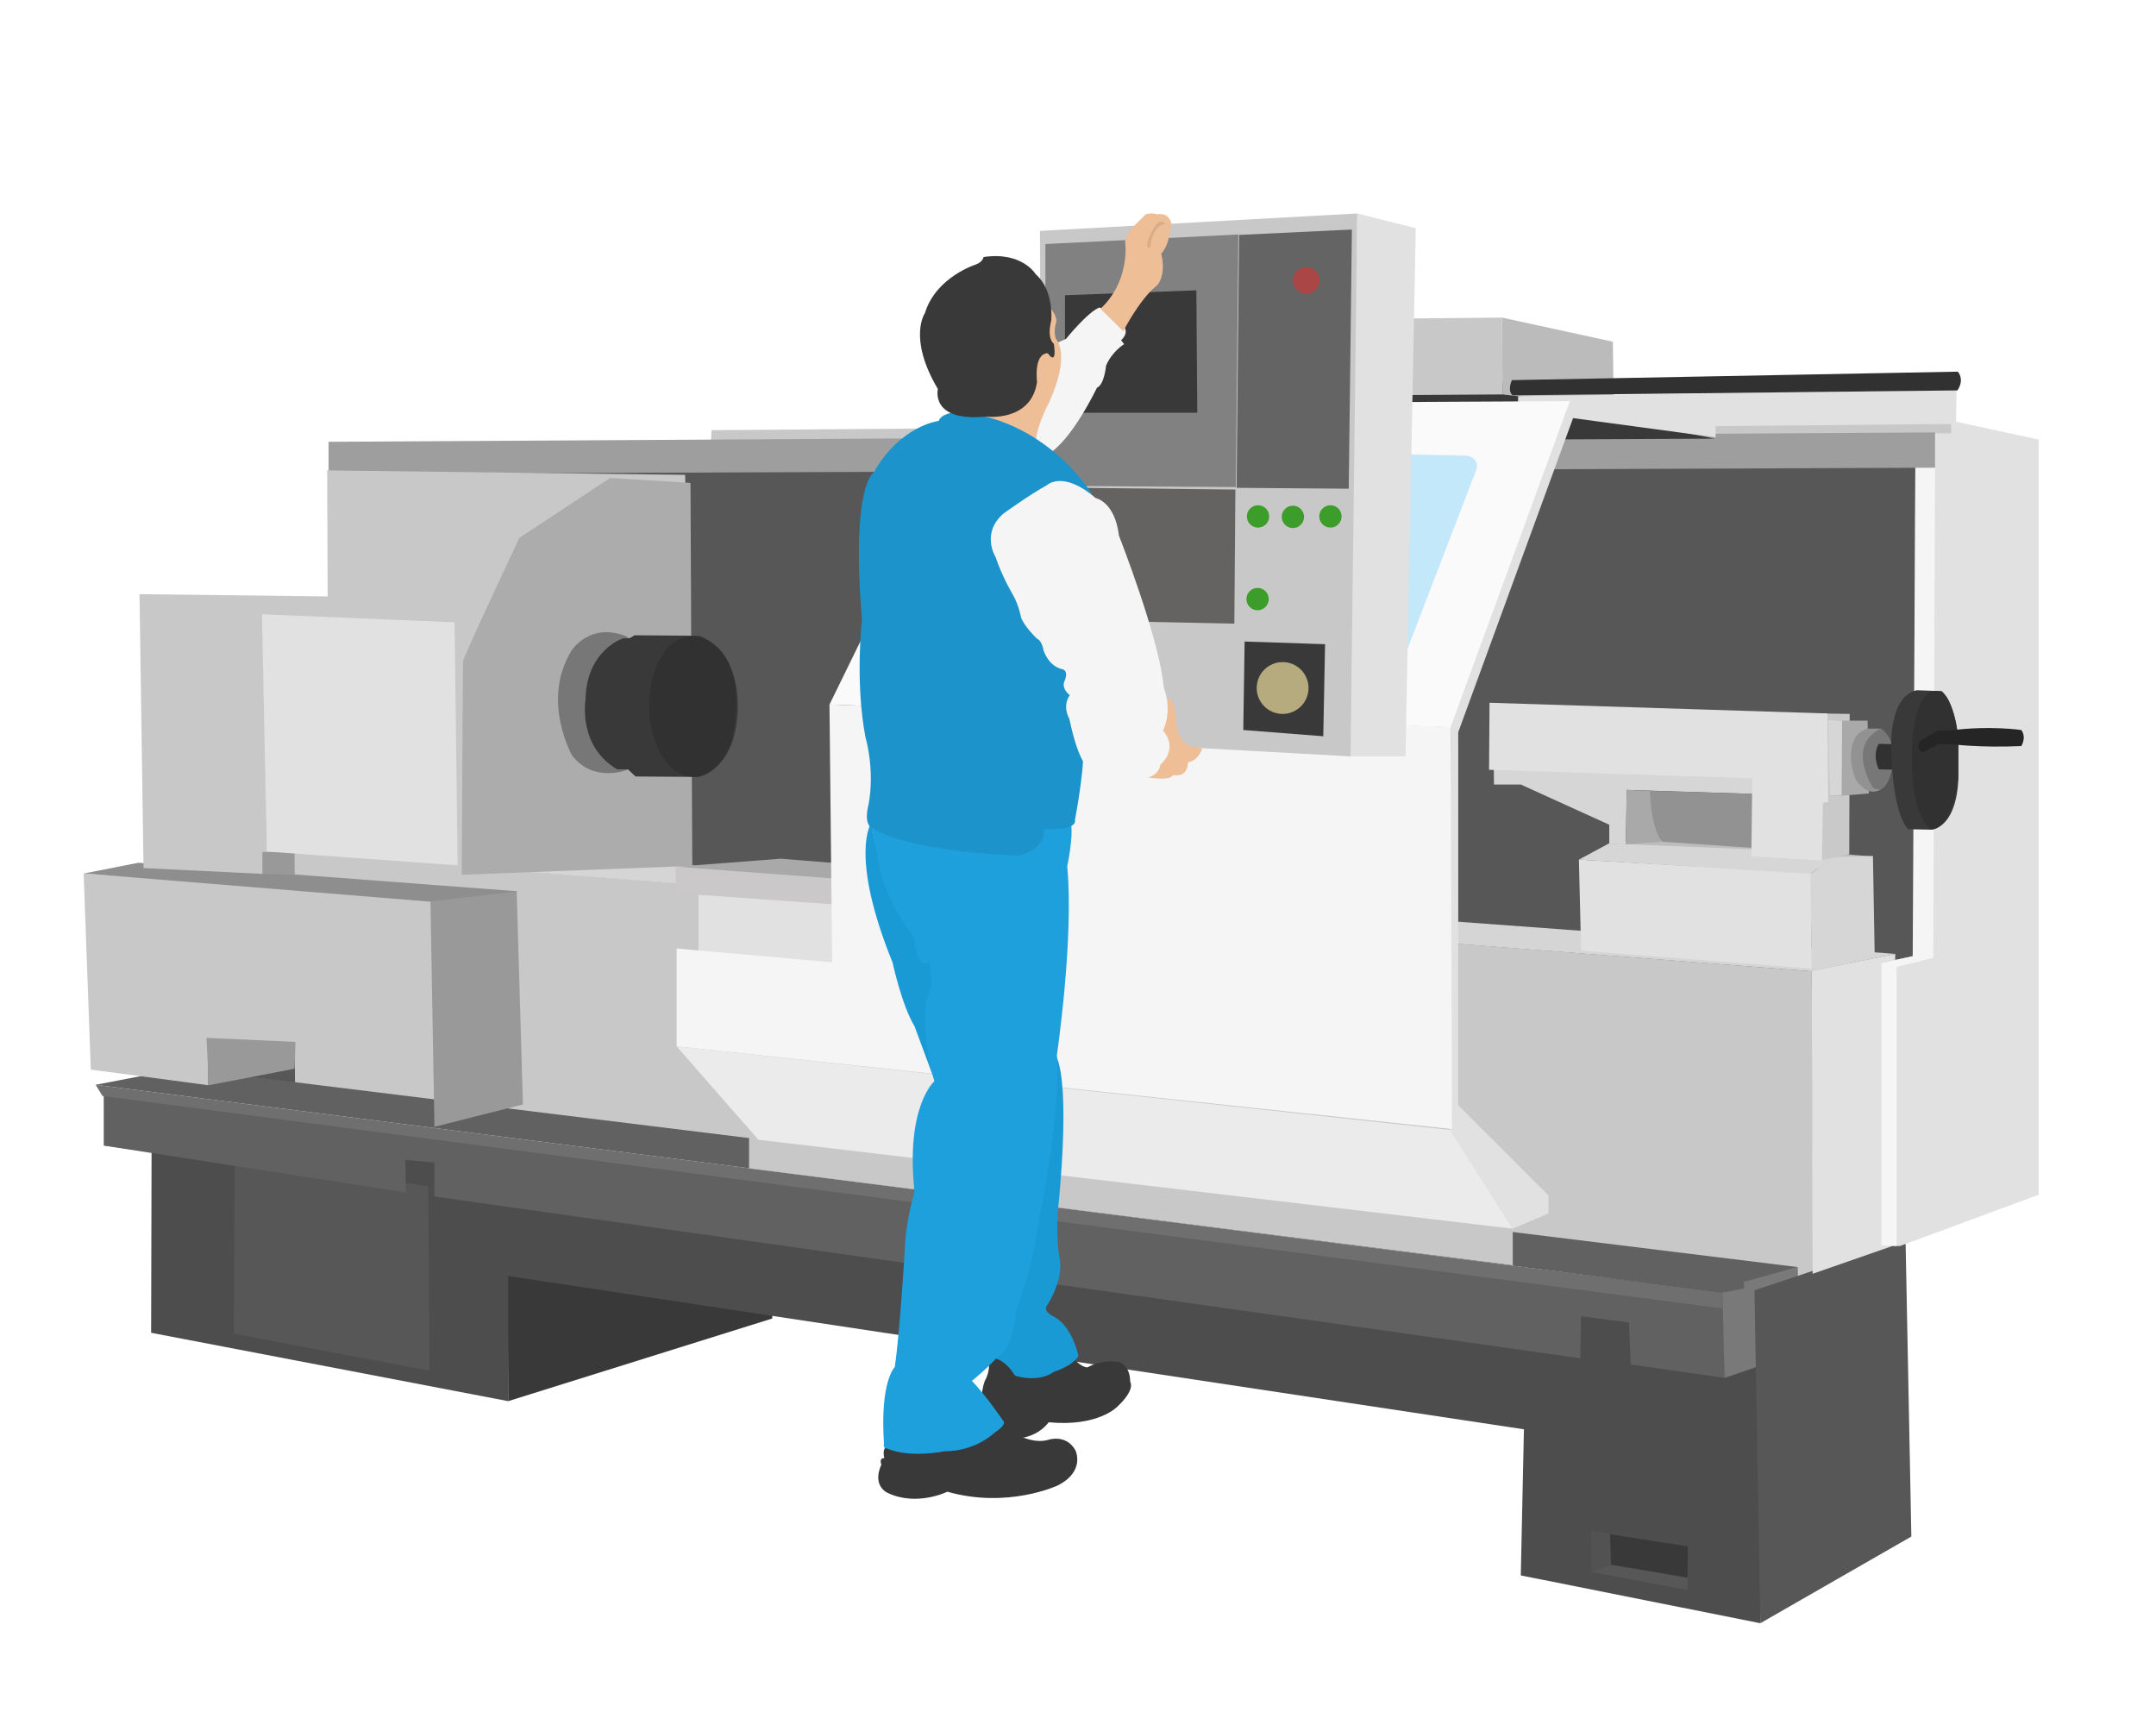<svg xmlns="http://www.w3.org/2000/svg" width="500" height="400" viewBox="0 0 5000 4000">
  <defs>
    <style>
      .cls-1 {
        fill: #575757;
      }

      .cls-1, .cls-10, .cls-11, .cls-12, .cls-13, .cls-14, .cls-15, .cls-16, .cls-17, .cls-18, .cls-19, .cls-2, .cls-20, .cls-21, .cls-22, .cls-23, .cls-24, .cls-25, .cls-26, .cls-27, .cls-28, .cls-29, .cls-3, .cls-30, .cls-31, .cls-36, .cls-37, .cls-38, .cls-39, .cls-4, .cls-40, .cls-41, .cls-5, .cls-6, .cls-7, .cls-8, .cls-9 {
        fill-rule: evenodd;
      }

      .cls-2 {
        fill: #393939;
      }

      .cls-3 {
        fill: #494848;
      }

      .cls-4 {
        fill: #4d4d4d;
      }

      .cls-5 {
        fill: #c8c8c8;
      }

      .cls-6 {
        fill: #616161;
      }

      .cls-7 {
        fill: #797979;
      }

      .cls-8 {
        fill: #6f6f6f;
      }

      .cls-9 {
        fill: #999;
      }

      .cls-10 {
        fill: #8e8e8e;
      }

      .cls-11 {
        fill: #525252;
      }

      .cls-12 {
        fill: #e1e1e1;
      }

      .cls-13 {
        fill: #f5f5f5;
      }

      .cls-14 {
        fill: #d5d5d5;
      }

      .cls-15 {
        fill: #bdbdbd;
      }

      .cls-16 {
        fill: #d6d6d6;
      }

      .cls-17 {
        fill: #929292;
      }

      .cls-18 {
        fill: #a9a9a9;
      }

      .cls-19 {
        fill: #c9c9c9;
      }

      .cls-20 {
        fill: #777;
      }

      .cls-21 {
        fill: #313131;
      }

      .cls-22 {
        fill: #bcbbbb;
      }

      .cls-23 {
        fill: #9e9e9e;
      }

      .cls-24 {
        fill: #252525;
      }

      .cls-25 {
        fill: #cac8c8;
      }

      .cls-26 {
        fill: #c2e8f9;
      }

      .cls-27 {
        fill: #ebebeb;
      }

      .cls-28 {
        fill: #fafafa;
      }

      .cls-29 {
        fill: #818181;
      }

      .cls-30 {
        fill: #646464;
      }

      .cls-31 {
        fill: #646361;
      }

      .cls-32 {
        fill: #3d9d2a;
      }

      .cls-33 {
        fill: #ffcd00;
      }

      .cls-34 {
        fill: #b6ab7e;
      }

      .cls-35 {
        fill: #aa4646;
      }

      .cls-36 {
        fill: #acacac;
      }

      .cls-37 {
        fill: #eebe97;
      }

      .cls-38 {
        fill: #1a9ad5;
      }

      .cls-39 {
        fill: #1ea0dc;
      }

      .cls-40 {
        fill: #1c93ca;
      }

      .cls-41 {
        fill: #daad88;
      }
    </style>
  </defs>
  <path id="Фигура_78_копия" data-name="Фигура 78 копия" class="cls-1" d="M401.258,2508.21l42.491-996.76,353.394-71.5,14.509-381.29,3864.538-14.51-27.98,1669.21-1055,190.65Z"/>
  <path id="Фигура_7_копия" data-name="Фигура 7 копия" class="cls-2" d="M1178.52,3249.04L1791,3057.36v-83.93l-613.52-18.65Z"/>
  <path id="Фигура_11_копия" data-name="Фигура 11 копия" class="cls-3" d="M2184.81,3277.02v27.97l557.56-176.14-1.04-26.94Z"/>
  <path id="Фигура_1_копия" data-name="Фигура 1 копия" class="cls-4" d="M351.513,2671.92l-1.036,418.59,828.043,158.53V2958.92l2355.62,355.4-7.26,338.81L4082.37,3764l-3.11-758.45L241.66,2539.29l1.037,117.08Z"/>
  <path id="Фигура_16_копия" data-name="Фигура 16 копия" class="cls-1" d="M544.274,2690.57L542.2,3092.59l453.92,86-3.109-427.93Z"/>
  <path id="Фигура_22_копия" data-name="Фигура 22 копия" class="cls-5" d="M4201.55,2252.28L682.108,1978.74l2.073,538.79L4205.69,2969.29Z"/>
  <path id="Фигура_2_копия" data-name="Фигура 2 копия" class="cls-6" d="M240.624,2540.33v116.04L941.2,2765.17l-1.037-75.64,67.361,6.22v78.74l2657.2,375.08,2.07-97.39,110.89,14.5,4.15,97.4,217.63,31.08-3.11-160.6Z"/>
  <path id="Фигура_3_копия" data-name="Фигура 3 копия" class="cls-7" d="M3999.46,3195.16L4072,3170.3l-1.03-170.97,98.45-38.33v-22.8l-130.58,33.16,2.07,16.58-46.63,7.25Z"/>
  <path id="Фигура_4_копия" data-name="Фигура 4 копия" class="cls-8" d="M3995.31,2997.26v37.3L237.515,2541.36l-15.545-25.9Z"/>
  <path id="Фигура_5_копия" data-name="Фигура 5 копия" class="cls-6" d="M3994.28,2997.26l50.78-9.32-1.04-15.55,125.4-34.19L420.949,2477.12,221.97,2515.46Z"/>
  <path id="Фигура_61_копия" data-name="Фигура 61 копия" class="cls-5" d="M483.13,2516.5l-272.56-36.27-16.582-454.86,803.17,59.06,9.332,378.19-524.4-54.92Z"/>
  <path id="Фигура_62_копия" data-name="Фигура 62 копия" class="cls-9" d="M998.2,2087.54c0.174,10.65,9.325,525.32,9.325,525.32l205.2-51.81-14.51-495.27S998.02,2076.89,998.2,2087.54Z"/>
  <path id="Фигура_63_копия" data-name="Фигура 63 копия" class="cls-10" d="M1201.32,2066.81L321.459,2000.5l-126.434,24.87,800.061,65.27Z"/>
  <path id="Фигура_64_копия" data-name="Фигура 64 копия" class="cls-9" d="M478.984,2406.67l206.234,9.32-2.073,62.17L484.166,2516.5Z"/>
  <path id="Фигура_6_копия" data-name="Фигура 6 копия" class="cls-1" d="M4082.37,3764l350.28-201.01L4419.18,2875l-350.29,117.08Z"/>
  <path id="Фигура_13_копия" data-name="Фигура 13 копия" class="cls-11" d="M3689.59,3549.52l2.07,95.33,43.53-14.51-1.04-73.57Z"/>
  <path id="Фигура_21_копия" data-name="Фигура 21 копия" class="cls-12" d="M4395.34,2211.87l-193.79,39.38,2.07,702.49,184.47-64.24Z"/>
  <path id="Фигура_14_копия" data-name="Фигура 14 копия" class="cls-1" d="M3689.59,3644.85l224.89,42.48-1.04-29.01-175.14-30.05Z"/>
  <path id="Фигура_15_копия" data-name="Фигура 15 копия" class="cls-2" d="M3734.15,3557.81l2.08,70.46,177.21,30.05,1.04-72.53Z"/>
  <path id="Фигура_17_копия" data-name="Фигура 17 копия" class="cls-12" d="M4365.29,2231.56l-1.04,655.87,41.46,2.07,322.3-119.15V1019.28l-206.23-44.551,1.03,24.867-80.83-1.036-2.07,1218.49Z"/>
  <path id="Фигура_18_копия" data-name="Фигура 18 копия" class="cls-13" d="M4363.22,2887.43l35.23,2.07V2241.92l84.98-20.72,4.15-1139.75h-45.6l-6.22,1135.6-72.54,16.58v653.8Z"/>
  <path id="Фигура_20_копия" data-name="Фигура 20 копия" class="cls-5" d="M4524.89,1004.78V974.729L1650.06,997.524l-1.04,23.826Z"/>
  <path id="Фигура_23_копия" data-name="Фигура 23 копия" class="cls-14" d="M4201.55,2252.28l193.79-40.41L1604.46,2006.72l-416.61,12.43Z"/>
  <path id="Фигура_24_копия" data-name="Фигура 24 копия" class="cls-12" d="M3661.61,1993.25l5.18,211.37,534.76,41.44-1.04-221.73Z"/>
  <path id="Фигура_81_копия" data-name="Фигура 81 копия" class="cls-15" d="M3731.04,1954.91l134.73-7.25L4343.53,1986l-11.4,19.68-178.26,13.47Z"/>
  <path id="Фигура_25_копия" data-name="Фигура 25 копия" class="cls-16" d="M4198.44,2026.4l55.96-39.37,89.13-2.07,4.14,232.09-146.12,29.01Z"/>
  <path id="Фигура_26_копия" data-name="Фигура 26 копия" class="cls-16" d="M3661.61,1993.25l69.43-37.3,536.83,21.76-69.43,48.69Z"/>
  <path id="Фигура_27_копия" data-name="Фигура 27 копия" class="cls-16" d="M3732.08,1955.95v-43.52l-205.2-93.25H3464.7l-1.03-82.89,601.08,9.32,1.03,95.33-293.28-9.33-2.07,126.41Z"/>
  <path id="Фигура_29_копия" data-name="Фигура 29 копия" class="cls-17" d="M3854.37,1951.8l212.45,14.51,2.07-125.37-244.57-7.26-3.11,69.42Z"/>
  <path id="Фигура_28_копия" data-name="Фигура 28 копия" class="cls-18" d="M3772.5,1831.61l-2.07,126.41,86.01-6.22c-28.77-26.16-30.05-118.12-30.05-118.12Z"/>
  <path id="Фигура_31_копия" data-name="Фигура 31 копия" class="cls-19" d="M4224.35,1994.28l64.25-13.47,1.04-325.34-63.22-1.04Z"/>
  <path id="Фигура_30_копия" data-name="Фигура 30 копия" class="cls-12" d="M3454.34,1629.57l-1.04,155.42,610.41,19.68L4061.64,1986l163.74,9.32,2.08-133.66,12.43-2.07-2.07-205.16Z"/>
  <path id="Фигура_32_копия" data-name="Фигура 32 копия" class="cls-18" d="M4243,1671.01v173.04l29.02,1.03,62.18-5.18-3.11-168.89H4243Z"/>
  <path id="Фигура_33_копия" data-name="Фигура 33 копия" class="cls-16" d="M4239.89,1669.97l3.11,174.08h27.98l1.04-173.04Z"/>
  <path id="Фигура_34_копия" data-name="Фигура 34 копия" class="cls-17" d="M4306.22,1811.92c41.61,51.45,69.43,4.15,69.43,4.15,39.86-81.2-13.47-126.41-13.47-126.41h-31.09c-45.34,11.46-38.34,73.57-38.34,73.57C4295.91,1795.63,4306.22,1811.92,4306.22,1811.92Z"/>
  <path id="Фигура_35_копия" data-name="Фигура 35 копия" class="cls-20" d="M4362.97,1688.57c-83.41,40.56-19.44,137.86-19.44,137.86,27.4,17.93,40.41-27.97,40.41-27.97C4407.86,1701.82,4355.96,1690.7,4362.97,1688.57Z"/>
  <path id="Фигура_36_копия" data-name="Фигура 36 копия" class="cls-21" d="M4357,1724.89l44.56,1.04,1.04,59.06-45.6-1.04C4341.05,1747.09,4357,1724.89,4357,1724.89Z"/>
  <path id="Фигура_79_копия" data-name="Фигура 79 копия" class="cls-2" d="M3578.7,889.766l7.26,73.565-387.6,12.434,20.73-99.469Z"/>
  <path id="Фигура_37_копия" data-name="Фигура 37 копия" class="cls-2" d="M4503.12,1602.63l-58.03-2.08c-64.77,13.95-59.07,131.59-59.07,131.59,2.49,161.9,39.38,190.65,39.38,190.65l50.78,1.04c65.27-7.47,65.29-117.09,65.29-117.09v-94.28C4534.49,1630.26,4503.12,1602.63,4503.12,1602.63Z"/>
  <path id="Фигура_43_копия" data-name="Фигура 43 копия" class="cls-5" d="M3484.39,914.633l-327.48,2.073,4.14-177.179,322.31-3.109Z"/>
  <path id="Фигура_42_копия" data-name="Фигура 42 копия" class="cls-22" d="M3740.37,792.369l2.07,152.312-258.05-30.048-1.03-178.215Z"/>
  <path id="Фигура_19_копия" data-name="Фигура 19 копия" class="cls-23" d="M4487.58,1002.7L761.907,1024.46v74.6l3725.673-14.5V1002.7Z"/>
  <path id="Фигура_38_копия" data-name="Фигура 38 копия" class="cls-21" d="M4502.09,1603.66c-64.28-17.43-67.37,120.19-67.37,120.19-7.97,176.84,44.57,199.98,44.57,199.98,51.81-4.49,62.18-121.23,62.18-121.23v-88.07C4530.51,1613.9,4502.09,1603.66,4502.09,1603.66Z"/>
  <path id="Фигура_40_копия" data-name="Фигура 40 копия" class="cls-12" d="M4537.32,904.272l-1.03,78.746-1016.66,9.325,1.04-73.565Z"/>
  <path id="Фигура_39_копия" data-name="Фигура 39 копия" class="cls-24" d="M4451.31,1718.67l42.49-24.86h29.01c91.35-12.04,164.78-1.04,164.78-1.04,12.88,17.43,0,37.3,0,37.3-97.57,4.15-158.56-4.14-158.56-4.14h-34.2l-35.23,18.65C4442.16,1738.35,4451.31,1718.67,4451.31,1718.67Z"/>
  <path id="Фигура_57_копия" data-name="Фигура 57 копия" class="cls-2" d="M3976.66,1017.21l-708.86,3.11,374.12-70.458Z"/>
  <path id="Фигура_41_копия" data-name="Фигура 41 копия" class="cls-21" d="M4540.43,861.79c16.58,20.723-1.03,43.518-1.03,43.518l-1031.17,11.4c-13.47-9.879-2.07-35.229-2.07-35.229Z"/>
  <path id="Фигура_44_копия" data-name="Фигура 44 копия" class="cls-12" d="M3978.73,1014.1l-330.59-44.552-266.34,728.4v865.17l209.34,209.3v41.45l-82.91,35.22-145.09-228.98,1.04-936.67,275.67-753.265,338.88,47.662V1014.1Z"/>
  <path id="Фигура_47_копия" data-name="Фигура 47 копия" class="cls-5" d="M1737.11,2629.43v79.79l1771.12,224.84v-84.97Z"/>
  <path id="Фигура_58_копия" data-name="Фигура 58 копия" class="cls-12" d="M1620,2074.07v150.24l367.91,38.33-2.08-162.67Z"/>
  <path id="Фигура_59_копия" data-name="Фигура 59 копия" class="cls-25" d="M1567.15,2010.86v60.1l378.27,26.94,11.4-65.28Z"/>
  <path id="Фигура_60_копия" data-name="Фигура 60 копия" class="cls-18" d="M1568.19,2009.83l242.5-18.65,231.11,18.65-43.53,32.12Z"/>
  <path id="Фигура_45_копия" data-name="Фигура 45 копия" class="cls-13" d="M3367.29,2618.04L1569.22,2426.35V2199.44l360.65,32.12-6.22-597.85,1440.53,51.81Z"/>
  <path id="Фигура_80_копия" data-name="Фигура 80 копия" class="cls-26" d="M2066.67,1562.22l1227.04,56.98,217.63-590.59L2313.32,999.6Z"/>
  <path id="Фигура_46_копия" data-name="Фигура 46 копия" class="cls-27" d="M3363.14,2620.11l145.09,228.98L1758.87,2642.9l-189.65-216.55Z"/>
  <path id="Фигура_48_копия" data-name="Фигура 48 копия" class="cls-28" d="M1923.65,1633.71l1440.53,52.84,276.7-756.375-1376.27,7.253Zm216.6-160.6c-13.54,31.59,14.51,41.44,14.51,41.44l1066.4,31.09c29.05,3.23,33.16-15.54,33.16-15.54l166.86-434.14c16.13-33.88-19.69-39.38-19.69-39.38l-1013.55-20.72c-53.26-4.84-61.15,25.9-61.15,25.9Z"/>
  <path id="Фигура_49_копия" data-name="Фигура 49 копия" class="cls-12" d="M3124.78,1753.9h134.73l23.83-1224.709L3147.58,495Z"/>
  <path id="Фигура_50_копия" data-name="Фигура 50 копия" class="cls-5" d="M2415.92,1714.53l716.12,39.37L3147.58,495l-735.81,40.409Z"/>
  <path id="Фигура_51_копия" data-name="Фигура 51 копия" class="cls-29" d="M2424.45,565.89L2871.91,543.7l-5.98,585.7-441.48-2.88V565.89Z"/>
  <path id="Фигура_52_копия" data-name="Фигура 52 копия" class="cls-2" d="M2469.81,684.611v272.5h306.76l-2.07-283.9Z"/>
  <path id="Фигура_53_копия" data-name="Фигура 53 копия" class="cls-30" d="M2873.62,544.734l-5.85,586.446,260.12,2.08,7.35-601.027Z"/>
  <path id="Фигура_54_копия" data-name="Фигура 54 копия" class="cls-31" d="M2425.41,1130.37l439.56,4.8-2.39,311-436.21-9.04Z"/>
  <path id="Фигура_55_копия" data-name="Фигура 55 копия" class="cls-2" d="M2460.48,1468.96l2.07,202.05,169.97,6.22V1472.07Z"/>
  <path id="Фигура_56_копия" data-name="Фигура 56 копия" class="cls-2" d="M2886.42,1487.62l-3.11,205.15,185.51,14.51,4.14-213.45Z"/>
  <circle id="Эллипс_1_копия_4" data-name="Эллипс 1 копия 4" class="cls-32" cx="2917.5" cy="1197.5" r="25.91"/>
  <circle id="Эллипс_1_копия_4-2" data-name="Эллипс 1 копия 4" class="cls-32" cx="2916.47" cy="1389.185" r="25.91"/>
  <circle id="Эллипс_1_копия_4-3" data-name="Эллипс 1 копия 4" class="cls-32" cx="2998.345" cy="1198.53" r="25.905"/>
  <circle id="Эллипс_1_копия_4-4" data-name="Эллипс 1 копия 4" class="cls-32" cx="3085.405" cy="1197.5" r="25.905"/>
  <circle id="Эллипс_2_копия_2" data-name="Эллипс 2 копия 2" class="cls-33" cx="2544.42" cy="1570.5" r="60.11"/>
  <circle id="Эллипс_2_копия_2-2" data-name="Эллипс 2 копия 2" class="cls-34" cx="2974.515" cy="1595.375" r="60.105"/>
  <circle id="Эллипс_3_копия" data-name="Эллипс 3 копия" class="cls-35" cx="3029.435" cy="650.422" r="31.095"/>
  <path id="Фигура_67_копия" data-name="Фигура 67 копия" class="cls-5" d="M332.859,2012.93l276.705,13.47,5.182-46.62,452.884,42.48,536.83-15.54-15.55-905.58L758.8,1090.78l1.036,292.19-436.3-5.18Z"/>
  <path id="Фигура_68_копия" data-name="Фигура 68 копия" class="cls-9" d="M608.528,1975.63v50.77l74.617,2.08V1974.6Z"/>
  <path id="Фигура_69_копия" data-name="Фигура 69 копия" class="cls-36" d="M1070.74,2028.48l534.75-20.73-4.14-887.96-186.54-11.4-210.38,138.84s-130.12,276.62-130.58,285.97S1070.74,2028.48,1070.74,2028.48Z"/>
  <path id="Фигура_75_копия" data-name="Фигура 75 копия" class="cls-20" d="M1454.19,1476.22c-85.95-35.33-128.51,32.12-128.51,32.12-71.62,115.52,1.04,243.49,1.04,243.49,49.66,64.92,128.5,33.16,128.5,33.16l31.09-117.09Z"/>
  <path id="Фигура_76_копия" data-name="Фигура 76 копия" class="cls-2" d="M1444.86,1480.36l16.58-1.03,10.37-6.22,150.27,1.04c109.82,45.82,87.05,194.79,87.05,194.79-11.46,117.43-89.13,132.62-89.13,132.62l-146.12-1.03-17.62-16.58h-24.87c-91.68-53.47-73.58-160.6-73.58-160.6C1359.72,1506.87,1444.86,1480.36,1444.86,1480.36Z"/>
  <path id="Фигура_77_копия" data-name="Фигура 77 копия" class="cls-21" d="M1624.15,1478.29c-89.77-21-114,105.69-114,105.69-23.87,141.3,52.85,202.04,52.85,202.04,90.73,57.29,132.66-64.24,132.66-64.24C1744.36,1502.19,1624.15,1478.29,1624.15,1478.29Z"/>
  <path id="Фигура_70_копия" data-name="Фигура 70 копия" class="cls-12" d="M607.491,1424.41l11.4,550.19,442.519,32.12-7.25-563.66Z"/>
  <path id="Фигура_1" data-name="Фигура 1" class="cls-2" d="M2303,3325c88.35,33.74,129-27,129-27,114.74,11.04,159-36,159-36,43.56-40.49,30-58,30-58,0-39.88-27-46-27-46-44.79-5.52-72,13-72,13-17.79-1.84-34-23-34-23l-58,3-74,4-24-16-30,7-9,15c3.68,18.4-9,41-9,41-9.82,24.54-10,72-10,72Z"/>
  <path id="Фигура_7" data-name="Фигура 7" class="cls-13" d="M2429,1054c55.83-30.45,115-155,115-155,17.26-7.105,21-51,21-51,14.21-33.494,42-50,42-50l-7-9c23.35-22.329,1-37,1-37-17.26-23.344-51-39-51-39-26.39,9.135-78,73-78,73-64.96,26.389-161,99-161,99l12,76,12,95Z"/>
  <path id="Фигура_8" data-name="Фигура 8" class="cls-37" d="M2403,1032c-5.08-33.494,30-99,30-99,51.77-113.677,16-147,16-147-6.09-14.21-1-34-1-34,12.18-27.4-43-65-43-65l-17,93-27,79-42,80-70,43,25,64Z"/>
  <path id="Фигура_2" data-name="Фигура 2" class="cls-2" d="M2059,3351c-15.34,9.2-8,30-8,30-13.5,0-7,15-7,15-22.7,50.92,15,66,15,66,68.11,31.9,138-3,138-3,139.28,39.88,255-14,255-14,66.27-33.13,42-82,42-82-22.09-39.26-64-24-64-24-53.38,14.11-113-40-113-40l-104,9-76,14Z"/>
  <path id="Фигура_3" data-name="Фигура 3" class="cls-38" d="M2501,3144c-12.66,23.73-57,37-57,37-36.39,26.89-90,9-90,9-26.89-44.3-56-41-56-41l-54-40s-18.52-103.66-15-109-19-465-19-465l-39-20-50-135c-30.06-49.83-51-148-51-148-102.04-251.53-49-325-49-325,35.6,208.82,94,250,94,250l139,199,54,79,142,15c33.22,74.35,5,341,5,341-7.12,62.49,1,121,1,121,14.24,51.41-27,114-27,114-13.45,15.82,17,28,17,28C2487.92,3078.52,2501,3144,2501,3144Z"/>
  <path id="Фигура_10" data-name="Фигура 10" class="cls-37" d="M2658,1802c61.83,10.15,62-5,62-5,35.99,7.38,35-29,35-29,25.84-5.54,33-32,33-32l-32-8c-32.3-17.53-29-70-29-70-11.07-55.36-24-34-24-34l-43,51-11,72Z"/>
  <path id="Фигура_4" data-name="Фигура 4" class="cls-39" d="M2254,3202c33.28,34.56,72,92,72,92,10.88,8.96-18,27-18,27-52.48,47.36-115,44-115,44-92.81,16.64-135-6-135-6-11.52.64-8-12-8-12-9.6-144,25-177,25-177,11.52-76.16,23-266,23-266,1.92-75.52,23-140,23-140-21.76-198.4,46-257,46-257-45.44-169.6-5-223-5-223-3.84-17.92-6-52-6-52-24.96,10.24-30-22-30-22-5.76-14.72-5-36-5-36-53.5-62.92-79-149-79-149l-21-116s165.68-6.81,173-8,156.59-10.09,169-13,121,24,121,24c5.12,31.36-9,97-9,97,15.88,167.17-24,438-24,438,10.07,144.59-46,405-46,405-9.15,82.36-49,189-49,189-9.15,97-42,105-42,105C2287.46,3175.28,2254,3202,2254,3202Z"/>
  <path id="Фигура_5" data-name="Фигура 5" class="cls-40" d="M2421,1922c4.33,47.62-56,62-56,62-288.6-11.54-348-68-348-68-12.99-14.43-3-49-3-49,15.87-82.25-7-158-7-158-24.53-129.87-8-272-8-272-25.97-313.13,27-341,27-341,62.05-109.668,151-120,151-120,5.77-17.316,37-20,37-20,207.79,8.658,318,189,318,189l-30,357,7,216c12.99,31.75-16,183-16,183C2497.71,1928.05,2421,1922,2421,1922Z"/>
  <path id="Фигура_6" data-name="Фигура 6" class="cls-13" d="M2541,1155c-76.44-65.65-113-30-113-30-41.16,22.54-101,66-101,66-52.92,46.06-18,101-18,101,15.68,47.04,41,89,41,89,12.74,22.54,18,51,18,51,7.84,21.56,37,49,37,49,11.76,4.9,15,27,15,27,13.72,38.22,41,43,41,43,20.58,2.94,7,30,7,30-5.88,17.64,13,31,13,31-18.62,26.46-1,55-1,55,22.54,108.77,47,116,47,116,15.68,19.6,35,21,35,21,5.88,39.2,39,34,39,34,42.14-3.92,55-34,55-34,33.32-4.9,35-31,35-31,44.1-40.18,6-79,6-79,23.52-49,2-99,2-99-9.8-113.67-104-353-104-353C2585.2,1162.63,2541,1155,2541,1155Z"/>
  <path id="Фигура_9" data-name="Фигура 9" class="cls-2" d="M2405,886c-14.06,93.7-119,80-119,80-129.63,12.493-111-64-111-64-70.28-118.68-30-176-30-176,25.77-84.326,119-113,119-113,15.62-6.246,17-17,17-17,89.8-13.273,121,40,121,40,42.95,37.478,36,107,36,107-10.93,44.505,6,54,6,54,7.81,55.436-14,22-14,22C2396.42,819.781,2405,886,2405,886Z"/>
  <path id="Фигура_11" data-name="Фигура 11" class="cls-37" d="M2552,716c66.89-61.6,58-148,58-148-4.69-20.534,20-44,20-44l27-27a41.93,41.93,0,0,1,26,0c34.62-5.867,35,30,35,30l-5,3c-0.59,39.308-20,58-20,58,12.91,54.561-11,75-11,75-38.72,30.507-77,105-77,105Z"/>
  <path id="Фигура_12" data-name="Фигура 12" class="cls-41" d="M2704,521c-13.74-17.374-25,3-25,3-29.5,46.465-15,52-15,52,6.06-2.828,6-19,6-19C2683.33,513.364,2704,521,2704,521Z"/>
</svg>
